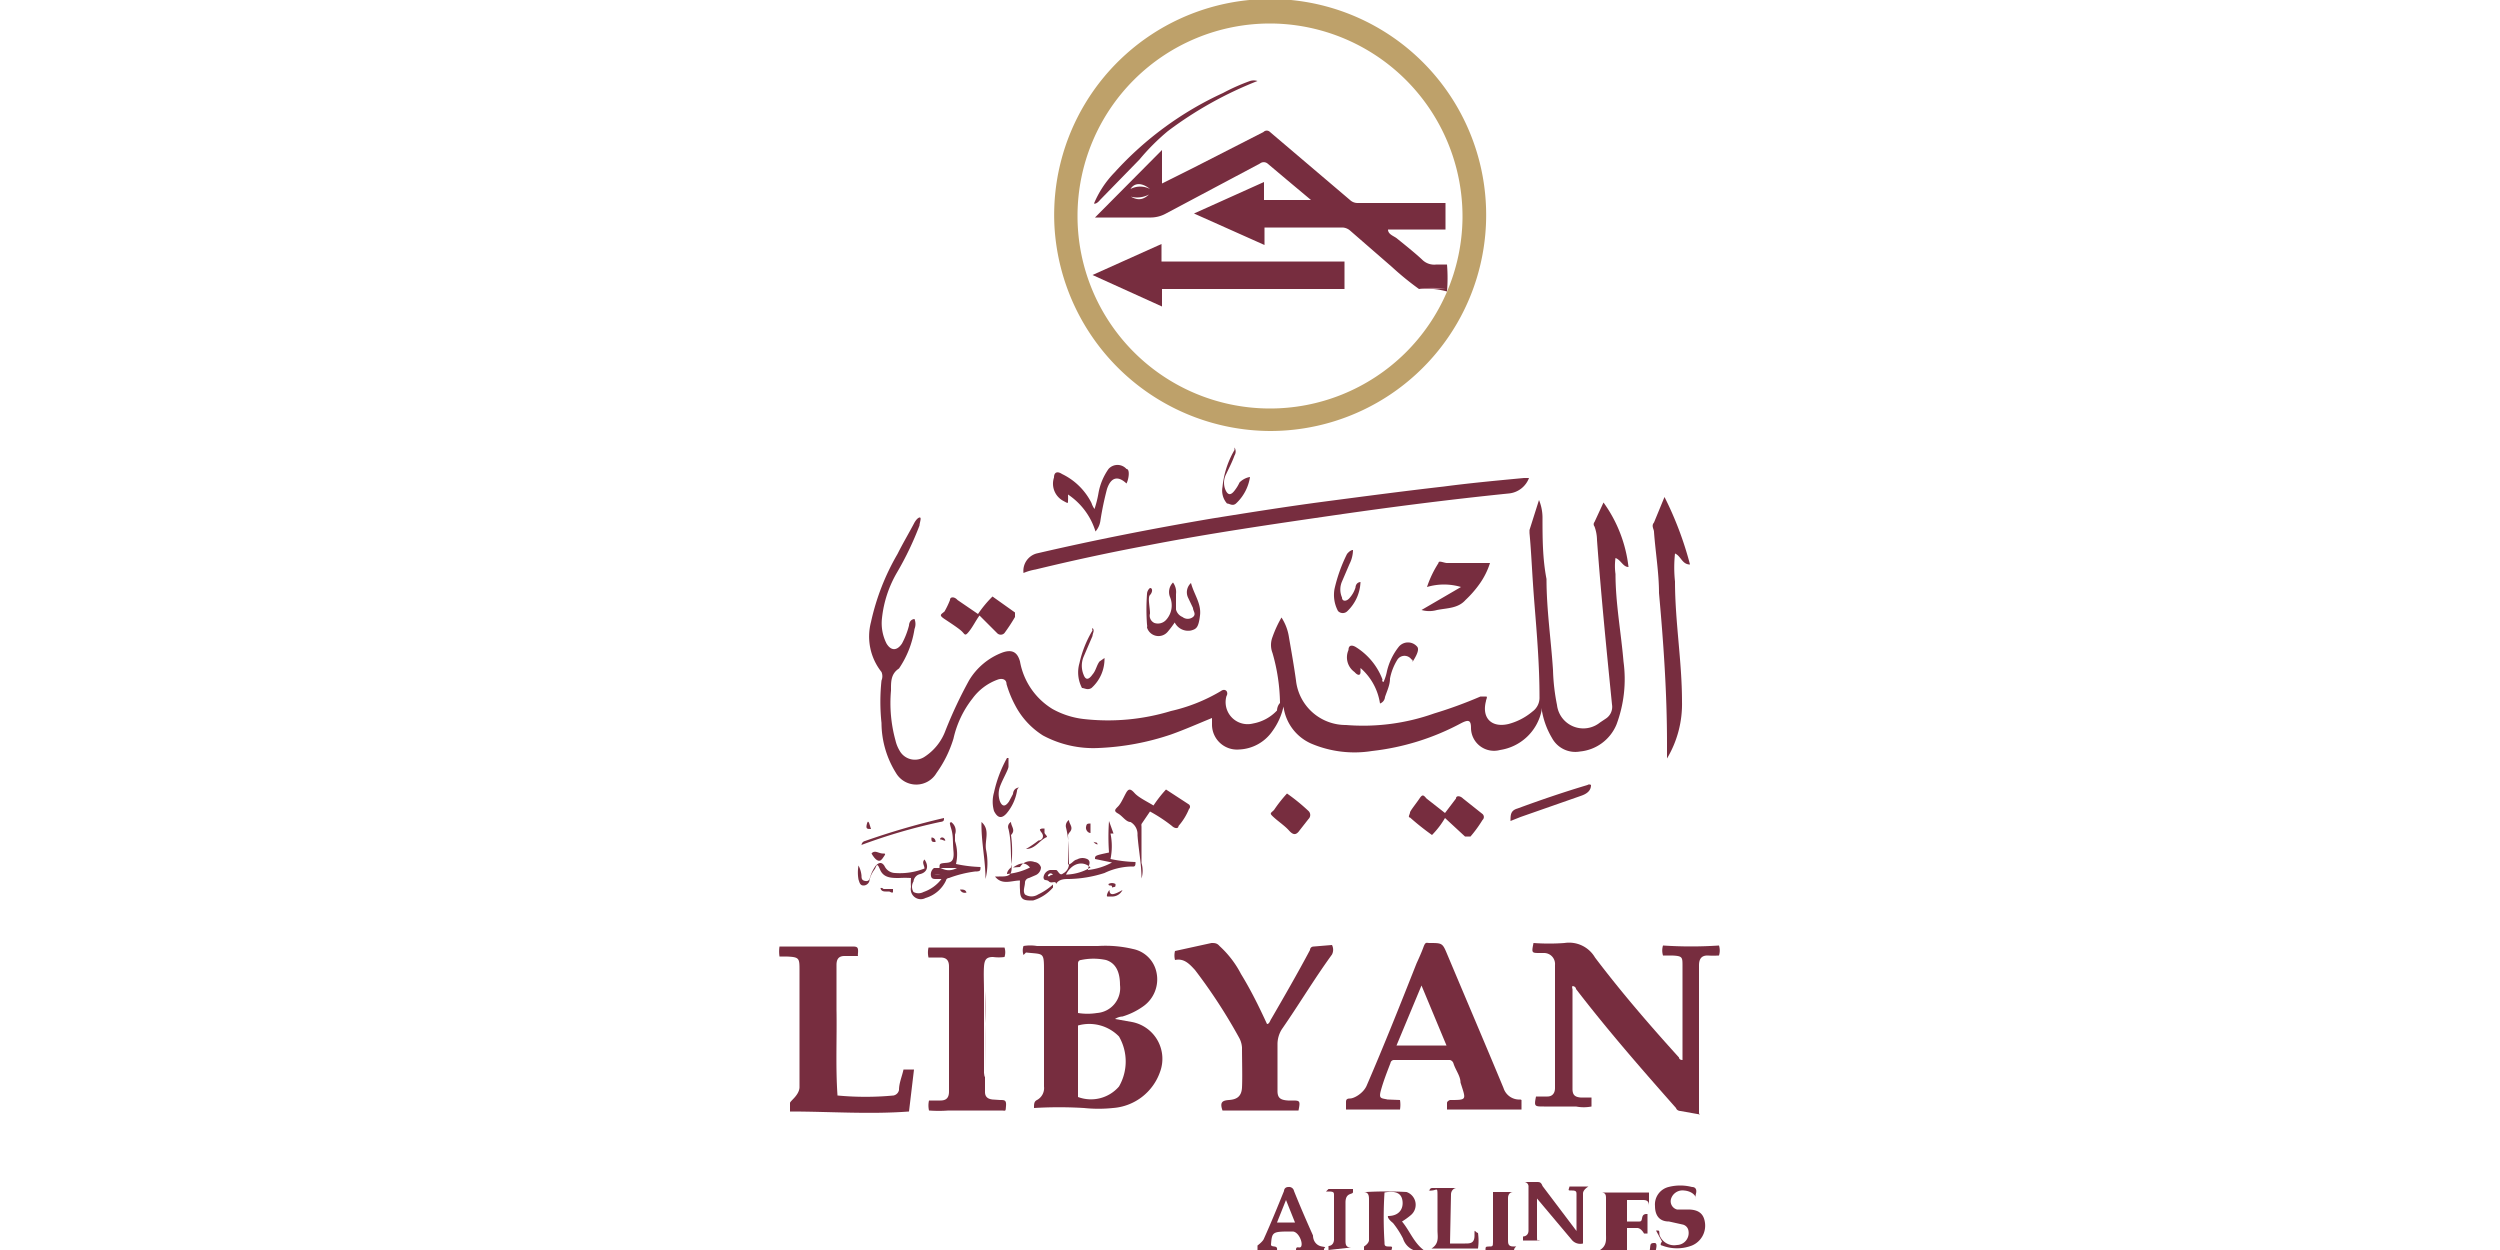 <svg id="Layer_1" data-name="Layer 1" xmlns="http://www.w3.org/2000/svg" viewBox="0 0 50 25"><title>Libyan-Airlines</title><path d="M30.78,10a.94.94,0,0,1,.07.34c0,.41,0,.83.08,1.24,0,.61.09,1.21.13,1.82a4.06,4.06,0,0,0,.08.7.53.53,0,0,0,.86.35l.12-.08a.28.28,0,0,0,.12-.28c-.11-1.1-.22-2.2-.3-3.29a.81.81,0,0,0-.05-.27.07.07,0,0,1,0-.09l.18-.39a2.73,2.73,0,0,1,.5,1.29c-.11,0-.15-.14-.26-.18a1.13,1.13,0,0,0,0,.32c0,.58.11,1.16.16,1.75a2.59,2.59,0,0,1-.14,1.26.88.88,0,0,1-.73.54.53.53,0,0,1-.56-.27,1.59,1.59,0,0,1-.21-.6s0,0,0,.06A1,1,0,0,1,30,15a.46.46,0,0,1-.58-.44c0-.16-.05-.17-.19-.1a4.92,4.92,0,0,1-1.79.56,2.21,2.21,0,0,1-1.22-.15.94.94,0,0,1-.55-.74,1.3,1.3,0,0,1-.22.49.85.85,0,0,1-.67.37.5.5,0,0,1-.54-.49s0-.09,0-.14c-.27.11-.54.23-.82.33a5.16,5.16,0,0,1-1.45.27,2.13,2.13,0,0,1-1.11-.25,1.57,1.57,0,0,1-.56-.61,2.17,2.17,0,0,1-.17-.42c0-.09-.08-.12-.17-.09a1.08,1.08,0,0,0-.51.38,2,2,0,0,0-.38.8,2.34,2.34,0,0,1-.34.69.47.47,0,0,1-.81,0,1.9,1.9,0,0,1-.29-1,4,4,0,0,1,0-.85.22.22,0,0,0,0-.17,1.14,1.14,0,0,1-.21-1,4.69,4.69,0,0,1,.53-1.36c.11-.22.23-.42.34-.63,0,0,.05-.09.1-.1s0,.11,0,.16a6.25,6.25,0,0,1-.45.94,2.28,2.28,0,0,0-.3.91.9.9,0,0,0,.09.51c.09.15.21.15.31,0a1.58,1.58,0,0,0,.14-.36s0-.12.11-.13a.27.27,0,0,1,0,.2,1.92,1.92,0,0,1-.31.79l0,0c-.17.11-.16.28-.16.44a2.81,2.81,0,0,0,.09,1,.7.7,0,0,0,.08.2.35.35,0,0,0,.51.12,1.06,1.06,0,0,0,.41-.52,8.76,8.76,0,0,1,.47-1,1.32,1.32,0,0,1,.67-.56c.2-.07.3,0,.35.18a1.4,1.4,0,0,0,.65.95,1.67,1.67,0,0,0,.62.2,4.32,4.32,0,0,0,1.75-.16,3.43,3.43,0,0,0,1-.4s.06-.05.11,0a.09.09,0,0,1,0,.1.44.44,0,0,0,.53.55.87.87,0,0,0,.48-.26s0-.09.06-.15a3.78,3.78,0,0,0-.15-1,.44.44,0,0,1,0-.32,2.26,2.26,0,0,1,.18-.39,1,1,0,0,1,.15.4c.05.29.1.57.14.86a1,1,0,0,0,1,.89,4.24,4.24,0,0,0,1.76-.23,8.71,8.71,0,0,0,.93-.34s.07,0,.11,0,0,.06,0,.09c-.09.34.11.54.45.46a1.23,1.23,0,0,0,.48-.25.34.34,0,0,0,.14-.29c0-.62-.05-1.23-.1-1.85s-.06-1-.1-1.43v-.06Z" style="fill:#772d3f"/><path d="M25.4,8.62a4.34,4.34,0,0,1-4.31-4.08A4.32,4.32,0,1,1,25.4,8.62Zm0-8.15a3.85,3.85,0,1,0,3.85,3.9A3.86,3.86,0,0,0,25.42.47Z" style="fill:#bea16a"/><path d="M20.47,19.1a.28.28,0,0,1,0-.18.82.82,0,0,1,.27,0c.41,0,.81,0,1.22,0a2.37,2.37,0,0,1,.7.06.6.6,0,0,1,.47.47.66.66,0,0,1-.27.68,1.42,1.42,0,0,1-.41.2.3.3,0,0,0-.15.05l.34.06a.75.75,0,0,1,.56,1,1.08,1.08,0,0,1-.94.72,2.79,2.79,0,0,1-.58,0,8.34,8.34,0,0,0-1,0c0-.08,0-.13.06-.16a.27.27,0,0,0,.14-.27c0-.76,0-1.53,0-2.29,0-.41,0-.35-.36-.39Zm1.09,2.84a.74.74,0,0,0,.82-.21,1,1,0,0,0,0-1,.83.83,0,0,0-.82-.22Zm0-1.68a1.2,1.2,0,0,0,.38,0,.5.5,0,0,0,.46-.56c0-.27-.09-.44-.28-.5a1.2,1.2,0,0,0-.5,0s-.06,0-.06.07Z" style="fill:#772d3f"/><path d="M34,22.29l-.39-.07s-.07,0-.09-.06c-.69-.78-1.37-1.56-2-2.38,0,0,0-.05-.07-.06a.07.07,0,0,0,0,.06c0,.68,0,1.36,0,2,0,.12.05.16.16.17l.22,0v.18a.81.81,0,0,1-.31,0h-.64c-.19,0-.2,0-.16-.2h.23c.09,0,.15-.06.15-.17,0-.3,0-.6,0-.91,0-.51,0-1,0-1.55a.22.22,0,0,0-.22-.24H30.8c-.17,0-.17,0-.13-.2a4.26,4.26,0,0,0,.62,0,.6.6,0,0,1,.61.29c.53.7,1.1,1.36,1.68,2,0,0,0,.05.07.05s0,0,0,0c0-.62,0-1.25,0-1.88,0-.18,0-.2-.21-.21l-.18,0a.34.34,0,0,1,0-.2,8.39,8.39,0,0,0,1.12,0,.34.34,0,0,1,0,.2,1.81,1.81,0,0,1-.23,0c-.13,0-.17.08-.17.2,0,.39,0,.77,0,1.16v1.8Z" style="fill:#772d3f"/><path d="M30.43,22c0,.06,0,.12,0,.19-.51,0-1,0-1.49,0,0,0,0-.09,0-.13S29,22,29,22c.35,0,.32,0,.21-.35,0-.13-.1-.25-.14-.38A.1.1,0,0,0,29,21.2H27.88a.07.07,0,0,0-.07.06c-.07.18-.14.36-.19.54s0,.16.13.19L28,22a.59.59,0,0,1,0,.19c-.36,0-.72,0-1.08,0,0-.05,0-.1,0-.14s0-.08.08-.08.26-.1.33-.25c.35-.81.68-1.64,1-2.45.05-.11.1-.22.14-.33s.06-.08.12-.08c.26,0,.26,0,.36.24.37.88.75,1.77,1.12,2.66a.33.33,0,0,0,.34.23Zm-2.5-1.09c.35,0,.67,0,1,0l-.5-1.2Z" style="fill:#772d3f"/><path d="M26.64,18.9a.21.21,0,0,1,0,.19c-.35.48-.66,1-1,1.49a.56.56,0,0,0-.09.31c0,.31,0,.62,0,.93,0,.14.06.18.21.19h.07c.17,0,.18,0,.14.2-.51,0-1,0-1.52,0-.06-.17,0-.2.13-.21s.25-.05.26-.25,0-.54,0-.8a.47.47,0,0,0-.06-.2,10.77,10.77,0,0,0-.88-1.35c-.11-.12-.22-.24-.4-.2a.37.37,0,0,1,0-.18l.73-.16c.06,0,.11,0,.16.06a2,2,0,0,1,.43.56c.19.31.35.63.52,1,.05,0,.06-.07.09-.11.26-.45.52-.9.77-1.37,0,0,0-.07.08-.07Z" style="fill:#772d3f"/><path d="M16.75,21.91a6,6,0,0,0,1.12,0,.14.14,0,0,0,.11-.11c0-.14.06-.27.09-.41h.21l-.1.84c-.79.06-1.59,0-2.38,0,0-.08,0-.13,0-.17s.18-.15.19-.31c0-.78,0-1.56,0-2.34,0-.25,0-.27-.27-.28h-.13a.67.67,0,0,1,0-.2h.43c.33,0,.67,0,1,0,.12,0,.15,0,.14.13s0,0,0,.06l-.27,0c-.13,0-.16.08-.16.18,0,.3,0,.6,0,.89C16.74,20.77,16.71,21.33,16.75,21.91Z" style="fill:#772d3f"/><path d="M30.58,9.56a.48.48,0,0,1-.41.31c-1.18.12-2.35.27-3.52.44s-2.48.36-3.71.6c-.75.14-1.49.3-2.23.48a1.09,1.09,0,0,0-.24.07.36.36,0,0,1,.26-.39c1.16-.27,2.33-.5,3.51-.7.75-.12,1.5-.24,2.26-.34s1.59-.21,2.38-.3c.53-.07,1.07-.12,1.6-.17Z" style="fill:#772d3f"/><path d="M19.7,21.54c0,.1,0,.2,0,.3s.06.14.15.15L20,22c.09,0,.13,0,.12.12s0,.09-.1.09c-.35,0-.7,0-1.05,0a2.54,2.54,0,0,1-.39,0,.45.45,0,0,1,0-.2l.23,0c.12,0,.17-.06.17-.18,0-.28,0-.55,0-.83,0-.56,0-1.11,0-1.67,0-.12-.05-.18-.17-.18l-.24,0a.45.45,0,0,1,0-.2c.51,0,1,0,1.52,0a.31.31,0,0,1,0,.19.85.85,0,0,1-.23,0c-.13,0-.17.05-.18.19s0,.33,0,.5c0,0,0,.05,0,.07v1.57A.12.12,0,0,0,19.7,21.54Z" style="fill:#772d3f"/><path d="M33.29,9.94a6.83,6.83,0,0,1,.51,1.35c-.16,0-.18-.17-.3-.22a2.6,2.6,0,0,0,0,.56c0,.8.14,1.6.14,2.4a2.12,2.12,0,0,1-.3,1.14v-.31c0-1-.07-2-.16-3,0-.4-.07-.81-.1-1.22,0-.06-.06-.12,0-.19Z" style="fill:#772d3f"/><path d="M23,16.23l-.17.25a.17.17,0,0,0,0,.05c0,.25,0,.49,0,.73a.54.54,0,0,1,0,.31c0-.29-.06-.58-.08-.87a.28.28,0,0,0-.14-.26c-.09,0-.16-.12-.25-.17s-.06-.08,0-.14.11-.18.16-.27.09-.09.17,0,.25.17.38.25a2.51,2.51,0,0,1,.25-.32l.46.3a.06.06,0,0,1,0,.09,1.2,1.2,0,0,1-.21.34c0,.06-.08.05-.13,0A3.07,3.07,0,0,0,23,16.23Z" style="fill:#772d3f"/><path d="M28.43,12.2l.79-.46a1.19,1.19,0,0,0-.68,0l0,0a2.12,2.12,0,0,1,.23-.48c0-.06.11,0,.17,0h.81l.05,0a1.5,1.5,0,0,1-.21.42,2.14,2.14,0,0,1-.28.32c-.15.17-.37.16-.57.2A.56.56,0,0,1,28.43,12.2Z" style="fill:#772d3f"/><path d="M28.9,16.36a1.7,1.7,0,0,1-.26.34,5.2,5.2,0,0,1-.44-.35c-.05,0,0-.07,0-.1s.13-.19.19-.28.08-.07.14,0l.37.29.22-.29c0-.06.08-.06.14,0l.39.31a.08.08,0,0,1,0,.12,2.52,2.52,0,0,1-.24.33c-.05,0-.06,0-.11,0Z" style="fill:#772d3f"/><path d="M19.59,12.31c-.08.11-.13.22-.21.32s-.08.06-.14,0-.23-.17-.35-.25-.07-.09,0-.15A1.69,1.69,0,0,0,19,12c0-.07.09-.07.15,0l.41.28a2.34,2.34,0,0,1,.29-.35l.45.32s0,.06,0,.09a3.53,3.53,0,0,1-.21.32.1.1,0,0,1-.15,0Z" style="fill:#772d3f"/><path d="M27.76,24.32c.22,0,.31-.14.29-.3s-.14-.21-.36-.17a7.85,7.85,0,0,0,0,1c0,.05,0,.08.08.08s.08,0,.06.07h-.55s0-.07,0-.07.1-.06.1-.13c0-.27,0-.54,0-.8,0-.07,0-.16-.11-.16s0,0,0,0,0,0,.05,0a7.3,7.3,0,0,1,.81,0,.27.27,0,0,1,.09.46,1.4,1.4,0,0,1-.18.13c.16.19.24.44.46.59,0,0,0,0,0,0h0a.37.37,0,0,1-.44-.25,1.8,1.8,0,0,0-.2-.31S27.74,24.37,27.76,24.32Z" style="fill:#772d3f"/><path d="M31.53,24.62c0-.26,0-.5,0-.73,0-.05,0-.08-.09-.08s-.07,0-.05-.08h.38a0,0,0,0,1,0,0s0,0,0,0-.11.06-.11.14v1a.22.22,0,0,1-.23-.08l-.69-.82s0,0,0,0,0,.09,0,.13,0,.39,0,.58,0,.13.09.13,0,0,0,0,0,0,0,0h-.37c0-.05,0-.08,0-.08s.11,0,.11-.12c0-.29,0-.58,0-.87a.09.09,0,0,0-.1-.1s-.06,0-.06,0,0,0,.06,0h.26c.06,0,.09,0,.12.08Z" style="fill:#772d3f"/><path d="M21.36,9.89a1.3,1.3,0,0,1,0,.13c0,.05,0,.05-.09,0a.39.39,0,0,1-.19-.47c0-.11.07-.13.16-.07a1.28,1.28,0,0,1,.59.58.45.45,0,0,0,.06.12,2.14,2.14,0,0,0,.08-.32,1.2,1.2,0,0,1,.2-.48.24.24,0,0,1,.36,0c.07,0,.05.19,0,.29-.17-.16-.31-.13-.39.11a6.19,6.19,0,0,0-.13.62.42.42,0,0,1-.1.23A1.37,1.37,0,0,0,21.36,9.89Z" style="fill:#772d3f"/><path d="M23.52,12.41a2,2,0,0,1-.17.23.24.24,0,0,1-.41-.09.14.14,0,0,0,0-.06,4.15,4.15,0,0,1,0-.61.16.16,0,0,1,.06-.12c.06,0,.05.09,0,.14s0,.25,0,.37a.16.16,0,0,0,.09.19.22.22,0,0,0,.23-.06.43.43,0,0,0,.08-.46.27.27,0,0,1,.06-.29.32.32,0,0,1,.06.23c0,.1,0,.21,0,.31a.22.22,0,0,0,.13.15.17.17,0,0,0,.21,0c.07-.06,0-.12,0-.18l-.1-.21a.25.25,0,0,1,.06-.29c.06.23.21.41.18.65s-.07.27-.18.3a.3.3,0,0,1-.33-.17Z" style="fill:#772d3f"/><path d="M26.48,25h-.56c0-.11.09,0,.11-.09s-.07-.28-.18-.28c-.4,0-.41,0-.43.26,0,.07.14,0,.12.11h-.39s0-.09,0-.09.11-.08.13-.14c.14-.31.27-.63.4-.95,0,0,0-.08.09-.08a.1.1,0,0,1,.11.08c.12.3.25.6.38.89,0,.1.06.2.18.22S26.47,24.94,26.48,25ZM25.72,24l-.18.45h.36Z" style="fill:#772d3f"/><path d="M33.12,24.61c.08,0,.06,0,.07.09a.31.31,0,0,0,.35.2.24.24,0,0,0,.23-.28.15.15,0,0,0-.12-.13l-.27-.06c-.2,0-.28-.13-.28-.31a.36.36,0,0,1,.27-.38.94.94,0,0,1,.47,0c.07,0,.1.05.08.13s0,.07,0,.1,0,.08,0,.09,0,0,0-.08-.1-.16-.24-.17a.24.24,0,0,0-.26.17.17.17,0,0,0,.12.21l.22,0c.24,0,.32.11.34.27a.43.43,0,0,1-.26.45.83.83,0,0,1-.6,0s-.06,0,0-.08Z" style="fill:#772d3f"/><path d="M19.12,17.28a2.73,2.73,0,0,0,.49.06c0,.07,0,.09-.11.09a2.33,2.33,0,0,0-.52.13s-.05,0-.06.05a.65.65,0,0,1-.41.35.2.2,0,0,1-.29-.22,1.16,1.16,0,0,1,0-.18,1.92,1.92,0,0,0-.24,0c-.15,0-.31,0-.38-.17s-.07-.05-.11,0a.58.58,0,0,0-.1.21c0,.05-.05.11-.12.11s-.08-.06-.1-.12a.79.79,0,0,1,0-.28.56.56,0,0,1,.06.2c0,.05,0,.1.08.11s.08-.05.1-.1a.75.75,0,0,1,.1-.2c.07-.08.13-.08.18,0a.24.24,0,0,0,.21.14,1.33,1.33,0,0,0,.59-.09c0-.06-.06-.12,0-.18.09.13.06.25-.08.29a.17.17,0,0,0-.14.15.2.2,0,0,0,0,.21.21.21,0,0,0,.2,0,.76.76,0,0,0,.36-.26s-.07,0-.11,0-.09,0-.1-.06a.16.16,0,0,1,.06-.16s.08,0,.12,0,.15.1.34,0l-.17,0-.18,0c0-.08,0-.09.1-.1s.2,0,.18-.23,0-.31-.05-.47,0-.09,0-.12a.21.21,0,0,1,.08.25c0,.05,0,.09,0,.13A.86.86,0,0,1,19.12,17.28Zm-.31.21s0,0-.09,0S18.77,17.5,18.81,17.49Z" style="fill:#772d3f"/><path d="M27.67,13.64a.94.94,0,0,0,.07-.22,1.25,1.25,0,0,1,.24-.49.24.24,0,0,1,.36,0c.05.05,0,.16-.06.26s0,0-.05,0a.17.17,0,0,0-.28,0,1.12,1.12,0,0,0-.15.38c0,.13-.06.25-.1.37a.15.15,0,0,1-.1.13,1.17,1.17,0,0,0-.39-.71l0,.08c0,.07-.05.08-.12,0a.36.36,0,0,1-.12-.44c0-.1.07-.11.16-.05a1.31,1.31,0,0,1,.52.64S27.63,13.63,27.67,13.64Z" style="fill:#772d3f"/><path d="M32,25c.14-.09.12-.21.12-.32v-.7c0-.07,0-.13-.1-.13s0,0,0,0,0,0,.06,0h.9c0,.09,0,.15,0,.22s0,.05,0,.05a0,0,0,0,1,0,0c0-.12-.07-.12-.14-.12h-.3v.43c.08,0,.16,0,.25,0s0-.16.16-.15v.39s-.07,0-.07,0-.06-.12-.15-.11h-.19v.49a2.71,2.71,0,0,0,.4,0c.05,0,.05,0,.06-.08s0-.11.09-.11,0,.19,0,.29Z" style="fill:#772d3f"/><path d="M21.36,16.7a5.68,5.68,0,0,1,0,.59c.07,0,.11-.09.18-.1a.22.22,0,0,1,.22,0c.07.06,0,.13,0,.21a1.29,1.29,0,0,0,.48-.15l-.34-.07c0-.07,0-.07.28-.13a4.42,4.42,0,0,1,0-.63h0l.09.25-.06,0a1.26,1.26,0,0,1,0,.51,2.73,2.73,0,0,0,.5.06c0,.06,0,.1-.07.09a1.31,1.31,0,0,0-.55.13,2.46,2.46,0,0,1-.71.12c-.09,0-.2,0-.26.1,0-.08-.09,0-.14-.05s-.1,0-.11-.08A.17.17,0,0,1,21,17.4c.05,0,.08,0,.12,0s.07.13.14.07a.22.22,0,0,0,.12-.21c0-.24,0-.47-.06-.71a.14.14,0,0,1,.06-.15c0,.09.11.15,0,.26s0,0,0,0Zm0,.79a1,1,0,0,0,.45-.14C21.65,17.2,21.43,17.27,21.32,17.49Zm-.3,0s-.05-.05-.09,0S21,17.53,21,17.51Z" style="fill:#772d3f"/><path d="M29,24.87h.3c.1,0,.19,0,.19-.16s0-.07.07-.05a1.1,1.1,0,0,1,0,.31h-.93c.16-.1.12-.24.12-.36s0-.44,0-.66,0-.15-.11-.14-.05,0-.05,0,0-.05.06-.05h.48s.05,0,.05,0,0,0-.05,0-.11.05-.11.13Z" style="fill:#772d3f"/><path d="M25.74,15.87a3.84,3.84,0,0,1,.43.35.11.11,0,0,1,0,.16l-.18.23c-.07.1-.13.09-.21,0s-.2-.17-.3-.26-.07-.08,0-.15A2.78,2.78,0,0,1,25.74,15.87Z" style="fill:#772d3f"/><path d="M26.57,25c0-.06,0-.08,0-.08s.1,0,.11-.12c0-.29,0-.59,0-.89,0-.06,0-.08-.11-.08s0,0-.05,0a0,0,0,0,1,.05-.05h.49s0,0,0,.06-.15,0-.15.21,0,.5,0,.75c0,.08,0,.15.11.15s0,0,0,0a.05.05,0,0,1,0,0Z" style="fill:#772d3f"/><path d="M30.28,25h-.57c0-.06,0-.07.07-.07s.08,0,.08-.09c0-.32,0-.65,0-1l0,0s-.12,0-.12,0,.08,0,.12,0h.39s.06,0,.07,0,0,0-.06,0-.1.05-.1.12c0,.28,0,.55,0,.83,0,.08,0,.14.11.14S30.29,24.92,30.28,25Z" style="fill:#772d3f"/><path d="M30.21,16.42c0-.12,0-.21.14-.25.46-.17.93-.33,1.4-.47a.06.06,0,0,1,.07,0c0,.12-.09.18-.21.22l-1.2.42Z" style="fill:#772d3f"/><path d="M22.09,13.16a.78.78,0,0,1-.26.6c-.08.05-.14,0-.19,0a.67.67,0,0,1-.05-.5,2.16,2.16,0,0,1,.26-.65.06.06,0,0,1,0-.05c.05.05,0,.11,0,.16l-.18.42a.47.47,0,0,0,0,.35q.06.17.18,0c.07-.08.08-.18.14-.26Z" style="fill:#772d3f"/><path d="M20.4,17.34a.24.24,0,0,1,.29-.1.15.15,0,0,1,.13.11.18.18,0,0,1-.1.15l-.14.06a.1.1,0,0,0-.08.08c0,.09-.05.18,0,.25a.24.24,0,0,0,.26,0,1.21,1.21,0,0,0,.3-.2,0,0,0,0,1,0,.06.85.85,0,0,1-.4.26c-.17,0-.26,0-.26-.21a1.37,1.37,0,0,1,0-.19c-.17,0-.36.1-.5-.08,0,0,.06,0,.08,0,.17,0,.27,0,.25-.22s0-.48-.06-.73a.11.11,0,0,1,.05-.14c0,.09.1.16,0,.26s0,0,0,0v0a2.37,2.37,0,0,1,0,.65s0,0,0,0l0,0s-.08.06-.08.13a1.27,1.27,0,0,0,.46-.13c-.11-.13-.22-.08-.34,0Z" style="fill:#772d3f"/><path d="M27.06,11a.64.64,0,0,1-.07.28l-.15.35a.4.4,0,0,0,0,.32c0,.08.09.09.16,0a.56.56,0,0,0,.11-.2s0-.1.1-.11a.85.85,0,0,1-.26.58.13.13,0,0,1-.19,0,.68.68,0,0,1-.07-.44,3.09,3.09,0,0,1,.25-.7S27,11,27.06,11Z" style="fill:#772d3f"/><path d="M25,9.54a.91.91,0,0,1-.28.53c-.07.06-.13,0-.18,0a.39.39,0,0,1-.09-.33A1.8,1.8,0,0,1,24.69,9s0,0,0-.05a.15.15,0,0,1,0,.16c-.05.14-.12.27-.18.4a.37.37,0,0,0,0,.29c.05.11.11.11.19,0a.75.75,0,0,0,.09-.15S24.87,9.56,25,9.54Z" style="fill:#772d3f"/><path d="M20.17,15.16c0,.06,0,.11,0,.17s-.12.26-.17.4a.44.44,0,0,0,0,.3q.07.16.18,0l.08-.15s0-.09.08-.12,0,0,0,.06a.94.94,0,0,1-.21.45c-.1.11-.18.09-.25-.05a.67.67,0,0,1,0-.37,2.51,2.51,0,0,1,.26-.69S20.13,15.16,20.17,15.16Z" style="fill:#772d3f"/><path d="M17.23,16.9a.09.09,0,0,1,.07-.08,15,15,0,0,1,1.58-.46h0c0,.05,0,.07-.08.08a11.27,11.27,0,0,0-1.6.47Z" style="fill:#772d3f"/><path d="M19.71,17.58c0-.38-.09-.76-.08-1.14.18.16.06.36.09.55A1.31,1.31,0,0,1,19.71,17.58Z" style="fill:#772d3f"/><path d="M20.94,16.74c-.15.06-.23.24-.42.24a2.2,2.2,0,0,0,.25-.17c.06,0,.13-.07.06-.16s0-.06,0-.08a0,0,0,0,1,.06,0s0,.05,0,.08S20.94,16.71,20.94,16.74Z" style="fill:#772d3f"/><path d="M19.7,21.54a.12.12,0,0,1,0-.08V19.89s0-.05,0-.07a4.7,4.7,0,0,1,0,.65C19.71,20.82,19.7,21.18,19.7,21.54Z" style="fill:#b57d8b"/><path d="M17.43,17.07c.06-.08.15,0,.22,0s.07,0,0,.1S17.5,17.19,17.43,17.07Z" style="fill:#772d3f"/><path d="M17.67,17.78s.07,0,.11,0l.08,0s0,0,0,.05-.06,0-.08,0-.05,0-.07,0-.09,0-.1-.07A.06.06,0,0,1,17.67,17.78Z" style="fill:#772d3f"/><path d="M22.19,17.8c0,.11.07.11.26,0a.23.23,0,0,1-.19.13s-.08,0-.11,0S22.15,17.84,22.19,17.8Z" style="fill:#772d3f"/><path d="M19.2,17.79c.06,0,.11,0,.13.06s0,0,0,0A.1.1,0,0,1,19.2,17.79Z" style="fill:#772d3f"/><path d="M21.81,16.47l0,.19c-.05,0-.1-.06-.09-.12S21.74,16.47,21.81,16.47Z" style="fill:#772d3f"/><path d="M21.87,16.82s0-.05,0,0,.08,0,.08.07a0,0,0,0,1,0,0S21.87,16.87,21.87,16.82Z" style="fill:#772d3f"/><path d="M22.24,17.74c0-.06-.07,0-.07-.06a.14.14,0,0,1,.14,0c0,.07,0,.05-.07.07Z" style="fill:#772d3f"/><path d="M17.42,16.58c-.08,0-.11,0-.08-.11S17.4,16.53,17.42,16.58Z" style="fill:#772d3f"/><path d="M18.71,16.84c-.06,0-.09,0-.08-.09A.08.08,0,0,1,18.71,16.84Z" style="fill:#772d3f"/><path d="M18.8,16.79c0-.05.07-.06.1,0S18.84,16.78,18.8,16.79Z" style="fill:#772d3f"/><path d="M21.5,18s.05,0,.08,0S21.53,18,21.5,18Z" style="fill:#772d3f"/><path d="M20.36,17.37l0,0,0,0s0,0,0,0Z" style="fill:#772d3f"/><path d="M20.49,17h0v0h0Z" style="fill:#772d3f"/><polygon points="22.24 17.73 22.24 17.74 22.24 17.74 22.24 17.73" style="fill:#772d3f"/><path d="M28.38,5.78a5.75,5.75,0,0,1-.54-.44L27,4.61a.25.25,0,0,0-.15-.06H25.29v.35l-1.41-.63,1.4-.63V4h.94l-.49-.41-.38-.32a.12.12,0,0,0-.15,0l-1.88,1a.64.64,0,0,1-.33.08H21.9L23.24,3v.67l.66-.33,1.37-.7a.09.09,0,0,1,.13,0L27,4a.22.22,0,0,0,.15.06h1.76v.53H27.76c0,.1.12.13.18.18s.34.27.5.42a.34.34,0,0,0,.29.1h.21a3.26,3.26,0,0,1,0,.54A1.57,1.57,0,0,0,28.38,5.78Zm-5.77-2a.42.42,0,0,1,.39,0c-.16-.13-.31-.13-.39,0h0Zm-.06.11h0c.17.12.29.13.43,0A.5.5,0,0,1,22.55,3.91Z" style="fill:#772d3f"/><path d="M26.89,5.23v.55H23.24v.35L21.85,5.5l1.38-.62v.35Z" style="fill:#772d3f"/><path d="M21.88,4.07a2,2,0,0,1,.41-.62,6.7,6.7,0,0,1,2.17-1.59A4,4,0,0,1,25,1.62a.25.25,0,0,1,.15,0,7.63,7.63,0,0,0-1.79,1,4.39,4.39,0,0,0-.57.57L22,4S21.93,4.09,21.88,4.07Z" style="fill:#772d3f"/><path d="M28.38,5.78a1.57,1.57,0,0,1,.53,0Z" style="fill:#b57d8b"/></svg>